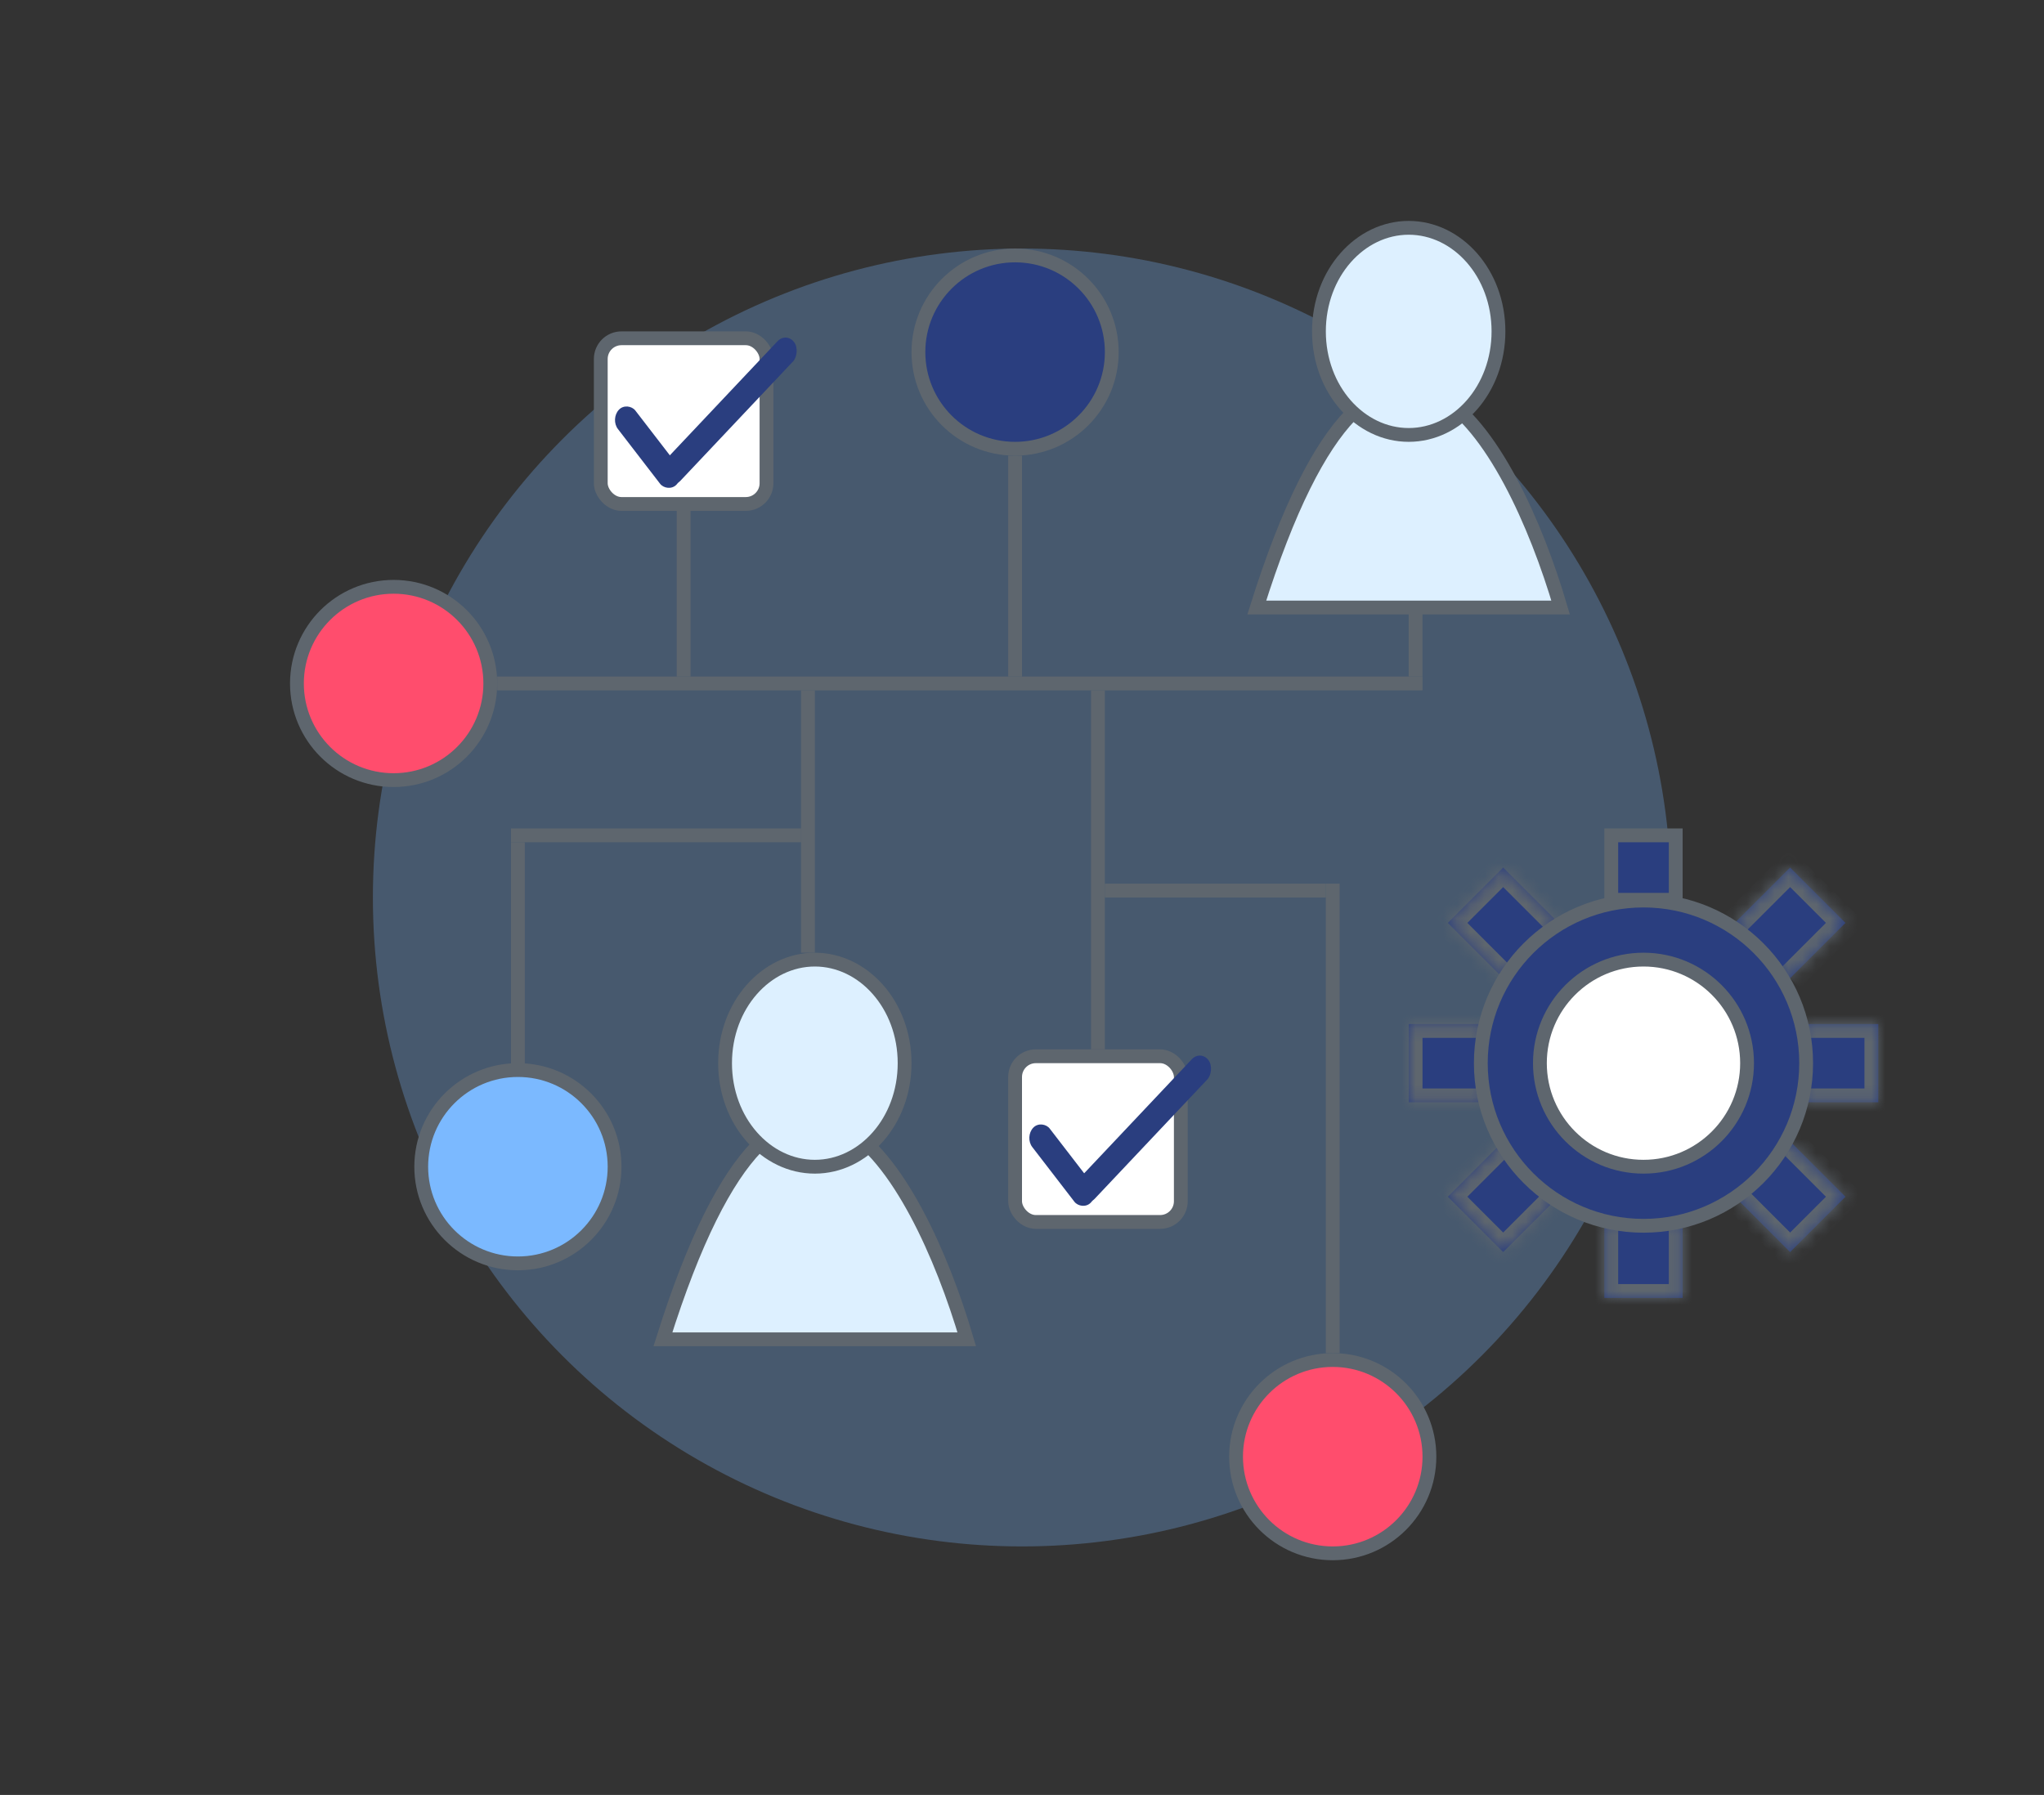 <svg width="148" height="130" viewBox="0 0 148 130" fill="none" xmlns="http://www.w3.org/2000/svg">
<rect x="0" y="0" width="148" height="130" fill="#333333" stroke="none"/>
<circle cx="74" cy="65" r="47" fill="#7BB9FF" fill-opacity="0.29"/>
<circle cx="96.5" cy="105.5" r="7" fill="#FF4D6D" stroke="#5E666E"/>
<circle cx="73.5" cy="25.5" r="7" fill="#2A3E7F" stroke="#5E666E"/>
<circle cx="28.5" cy="49.5" r="7" fill="#FF4D6D" stroke="#5E666E"/>
<rect x="58" y="50" width="1" height="19" fill="#5E666E"/>
<rect x="73" y="33" width="1" height="16" fill="#5E666E"/>
<rect x="102" y="43" width="1" height="6" fill="#5E666E"/>
<rect x="36" y="49" width="67" height="1" fill="#5E666E"/>
<rect x="79" y="50" width="1" height="26" fill="#5E666E"/>
<rect x="37" y="61" width="1" height="17" fill="#5E666E"/>
<path d="M91 44C100.097 15.023 109.457 31.926 113 44H91Z" fill="#DDF0FF" stroke="#5E666E"/>
<path d="M102 16.5C105.529 16.5 108.5 19.793 108.5 24C108.5 28.207 105.529 31.5 102 31.5C98.471 31.5 95.5 28.207 95.5 24C95.5 19.793 98.471 16.5 102 16.5Z" fill="#DDF0FF" stroke="#5E666E"/>
<path d="M48 97C57.097 68.022 66.457 84.926 70 97H48Z" fill="#DDF0FF" stroke="#5E666E"/>
<path d="M59 69.5C62.529 69.5 65.5 72.793 65.5 77C65.5 81.207 62.529 84.5 59 84.5C55.471 84.5 52.5 81.207 52.5 77C52.5 72.793 55.471 69.5 59 69.5Z" fill="#DDF0FF" stroke="#5E666E"/>
<rect x="43.5" y="24.5" width="12" height="12" rx="1.5" fill="white" stroke="#5E666E"/>
<rect width="1.841" height="6.843" rx="0.921" transform="matrix(0.684 -0.729 0.61 0.792 44.183 30.347)" fill="#2A3E7F"/>
<rect width="1.845" height="13.733" rx="0.923" transform="matrix(0.608 0.794 -0.686 0.727 56.934 24.04)" fill="#2A3E7F"/>
<rect x="49" y="37" width="1" height="12" fill="#5E666E"/>
<rect x="80" y="64" width="16" height="1" fill="#5E666E"/>
<rect x="96" y="64" width="1" height="34" fill="#5E666E"/>
<rect x="73.5" y="76.5" width="12" height="12" rx="1.5" fill="white" stroke="#5E666E"/>
<rect width="1.841" height="6.843" rx="0.921" transform="matrix(0.684 -0.729 0.61 0.792 74.183 82.347)" fill="#2A3E7F"/>
<rect width="1.845" height="13.733" rx="0.923" transform="matrix(0.608 0.794 -0.686 0.727 86.934 76.04)" fill="#2A3E7F"/>
<rect x="37" y="60" width="21" height="1" fill="#5E666E"/>
<circle cx="37.5" cy="84.5" r="7" fill="#7BB9FF" stroke="#5E666E"/>
<mask id="path-26-inside-1_922_735" fill="white">
<path d="M130.333 74.167H136V79.833H130.333V74.167Z"/>
</mask>
<path d="M130.333 74.167H136V79.833H130.333V74.167Z" fill="#2A3E7F"/>
<path d="M136 74.167H137V73.167H136V74.167ZM136 79.833V80.833H137V79.833H136ZM130.333 74.167V75.167H136V74.167V73.167H130.333V74.167ZM136 74.167H135V79.833H136H137V74.167H136ZM136 79.833V78.833H130.333V79.833V80.833H136V79.833Z" fill="#5E666E" mask="url(#path-26-inside-1_922_735)"/>
<mask id="path-28-inside-2_922_735" fill="white">
<path d="M102 74.167H107.667V79.833H102V74.167Z"/>
</mask>
<path d="M102 74.167H107.667V79.833H102V74.167Z" fill="#2A3E7F"/>
<path d="M102 74.167V73.167H101V74.167H102ZM102 79.833H101V80.833H102V79.833ZM102 74.167V75.167H107.667V74.167V73.167H102V74.167ZM107.667 79.833V78.833H102V79.833V80.833H107.667V79.833ZM102 79.833H103V74.167H102H101V79.833H102Z" fill="#5E666E" mask="url(#path-28-inside-2_922_735)"/>
<mask id="path-30-inside-3_922_735" fill="white">
<path d="M116.167 88.333H121.833V94H116.167V88.333Z"/>
</mask>
<path d="M116.167 88.333H121.833V94H116.167V88.333Z" fill="#2A3E7F"/>
<path d="M121.833 94V95H122.833V94H121.833ZM116.167 94H115.167V95H116.167V94ZM121.833 88.333H120.833V94H121.833H122.833V88.333H121.833ZM121.833 94V93H116.167V94V95H121.833V94ZM116.167 94H117.167V88.333H116.167H115.167V94H116.167Z" fill="#5E666E" mask="url(#path-30-inside-3_922_735)"/>
<rect x="116.667" y="60.5" width="4.667" height="4.667" fill="#2A3E7F" stroke="#5E666E"/>
<mask id="path-33-inside-4_922_735" fill="white">
<path d="M129.618 62.833L133.625 66.84L129.618 70.847L125.611 66.84L129.618 62.833Z"/>
</mask>
<path d="M129.618 62.833L133.625 66.84L129.618 70.847L125.611 66.84L129.618 62.833Z" fill="#2A3E7F"/>
<path d="M129.618 62.833L130.325 62.126L129.618 61.419L128.911 62.126L129.618 62.833ZM133.625 66.84L134.332 67.547L135.039 66.84L134.332 66.133L133.625 66.84ZM129.618 62.833L128.911 63.54L132.918 67.547L133.625 66.84L134.332 66.133L130.325 62.126L129.618 62.833ZM133.625 66.84L132.918 66.133L128.911 70.14L129.618 70.847L130.325 71.554L134.332 67.547L133.625 66.84ZM125.611 66.84L126.318 67.547L130.325 63.54L129.618 62.833L128.911 62.126L124.904 66.133L125.611 66.84Z" fill="#5E666E" mask="url(#path-33-inside-4_922_735)"/>
<mask id="path-35-inside-5_922_735" fill="white">
<path d="M108.84 62.833L112.847 66.84L108.84 70.847L104.833 66.84L108.84 62.833Z"/>
</mask>
<path d="M108.84 62.833L112.847 66.84L108.84 70.847L104.833 66.84L108.84 62.833Z" fill="#2A3E7F"/>
<path d="M108.84 62.833L109.547 62.126L108.84 61.419L108.133 62.126L108.84 62.833ZM104.833 66.84L104.126 66.133L103.419 66.84L104.126 67.547L104.833 66.84ZM108.84 62.833L108.133 63.54L112.14 67.547L112.847 66.84L113.554 66.133L109.547 62.126L108.84 62.833ZM108.84 70.847L109.547 70.14L105.54 66.133L104.833 66.84L104.126 67.547L108.133 71.554L108.84 70.847ZM104.833 66.84L105.54 67.547L109.547 63.54L108.84 62.833L108.133 62.126L104.126 66.133L104.833 66.84Z" fill="#5E666E" mask="url(#path-35-inside-5_922_735)"/>
<mask id="path-37-inside-6_922_735" fill="white">
<path d="M108.84 82.667L112.847 86.674L108.84 90.681L104.833 86.674L108.84 82.667Z"/>
</mask>
<path d="M108.84 82.667L112.847 86.674L108.84 90.681L104.833 86.674L108.84 82.667Z" fill="#2A3E7F"/>
<path d="M108.84 90.681L108.133 91.388L108.84 92.095L109.547 91.388L108.84 90.681ZM104.833 86.674L104.126 85.966L103.419 86.674L104.126 87.381L104.833 86.674ZM112.847 86.674L112.14 85.966L108.133 89.974L108.84 90.681L109.547 91.388L113.554 87.381L112.847 86.674ZM108.84 90.681L109.547 89.974L105.54 85.966L104.833 86.674L104.126 87.381L108.133 91.388L108.84 90.681ZM104.833 86.674L105.54 87.381L109.547 83.374L108.84 82.667L108.133 81.96L104.126 85.966L104.833 86.674Z" fill="#5E666E" mask="url(#path-37-inside-6_922_735)"/>
<mask id="path-39-inside-7_922_735" fill="white">
<path d="M129.618 82.667L133.625 86.674L129.618 90.681L125.611 86.674L129.618 82.667Z"/>
</mask>
<path d="M129.618 82.667L133.625 86.674L129.618 90.681L125.611 86.674L129.618 82.667Z" fill="#2A3E7F"/>
<path d="M133.625 86.674L134.332 87.381L135.039 86.674L134.332 85.966L133.625 86.674ZM129.618 90.681L128.911 91.388L129.618 92.095L130.325 91.388L129.618 90.681ZM129.618 82.667L128.911 83.374L132.918 87.381L133.625 86.674L134.332 85.966L130.325 81.96L129.618 82.667ZM133.625 86.674L132.918 85.966L128.911 89.974L129.618 90.681L130.325 91.388L134.332 87.381L133.625 86.674ZM129.618 90.681L130.325 89.974L126.318 85.966L125.611 86.674L124.904 87.381L128.911 91.388L129.618 90.681Z" fill="#5E666E" mask="url(#path-39-inside-7_922_735)"/>
<circle cx="119" cy="77" r="11.778" fill="#2A3E7F" stroke="#5E666E"/>
<circle cx="119" cy="77" r="7.5" fill="white" stroke="#5E666E"/>
</svg>
